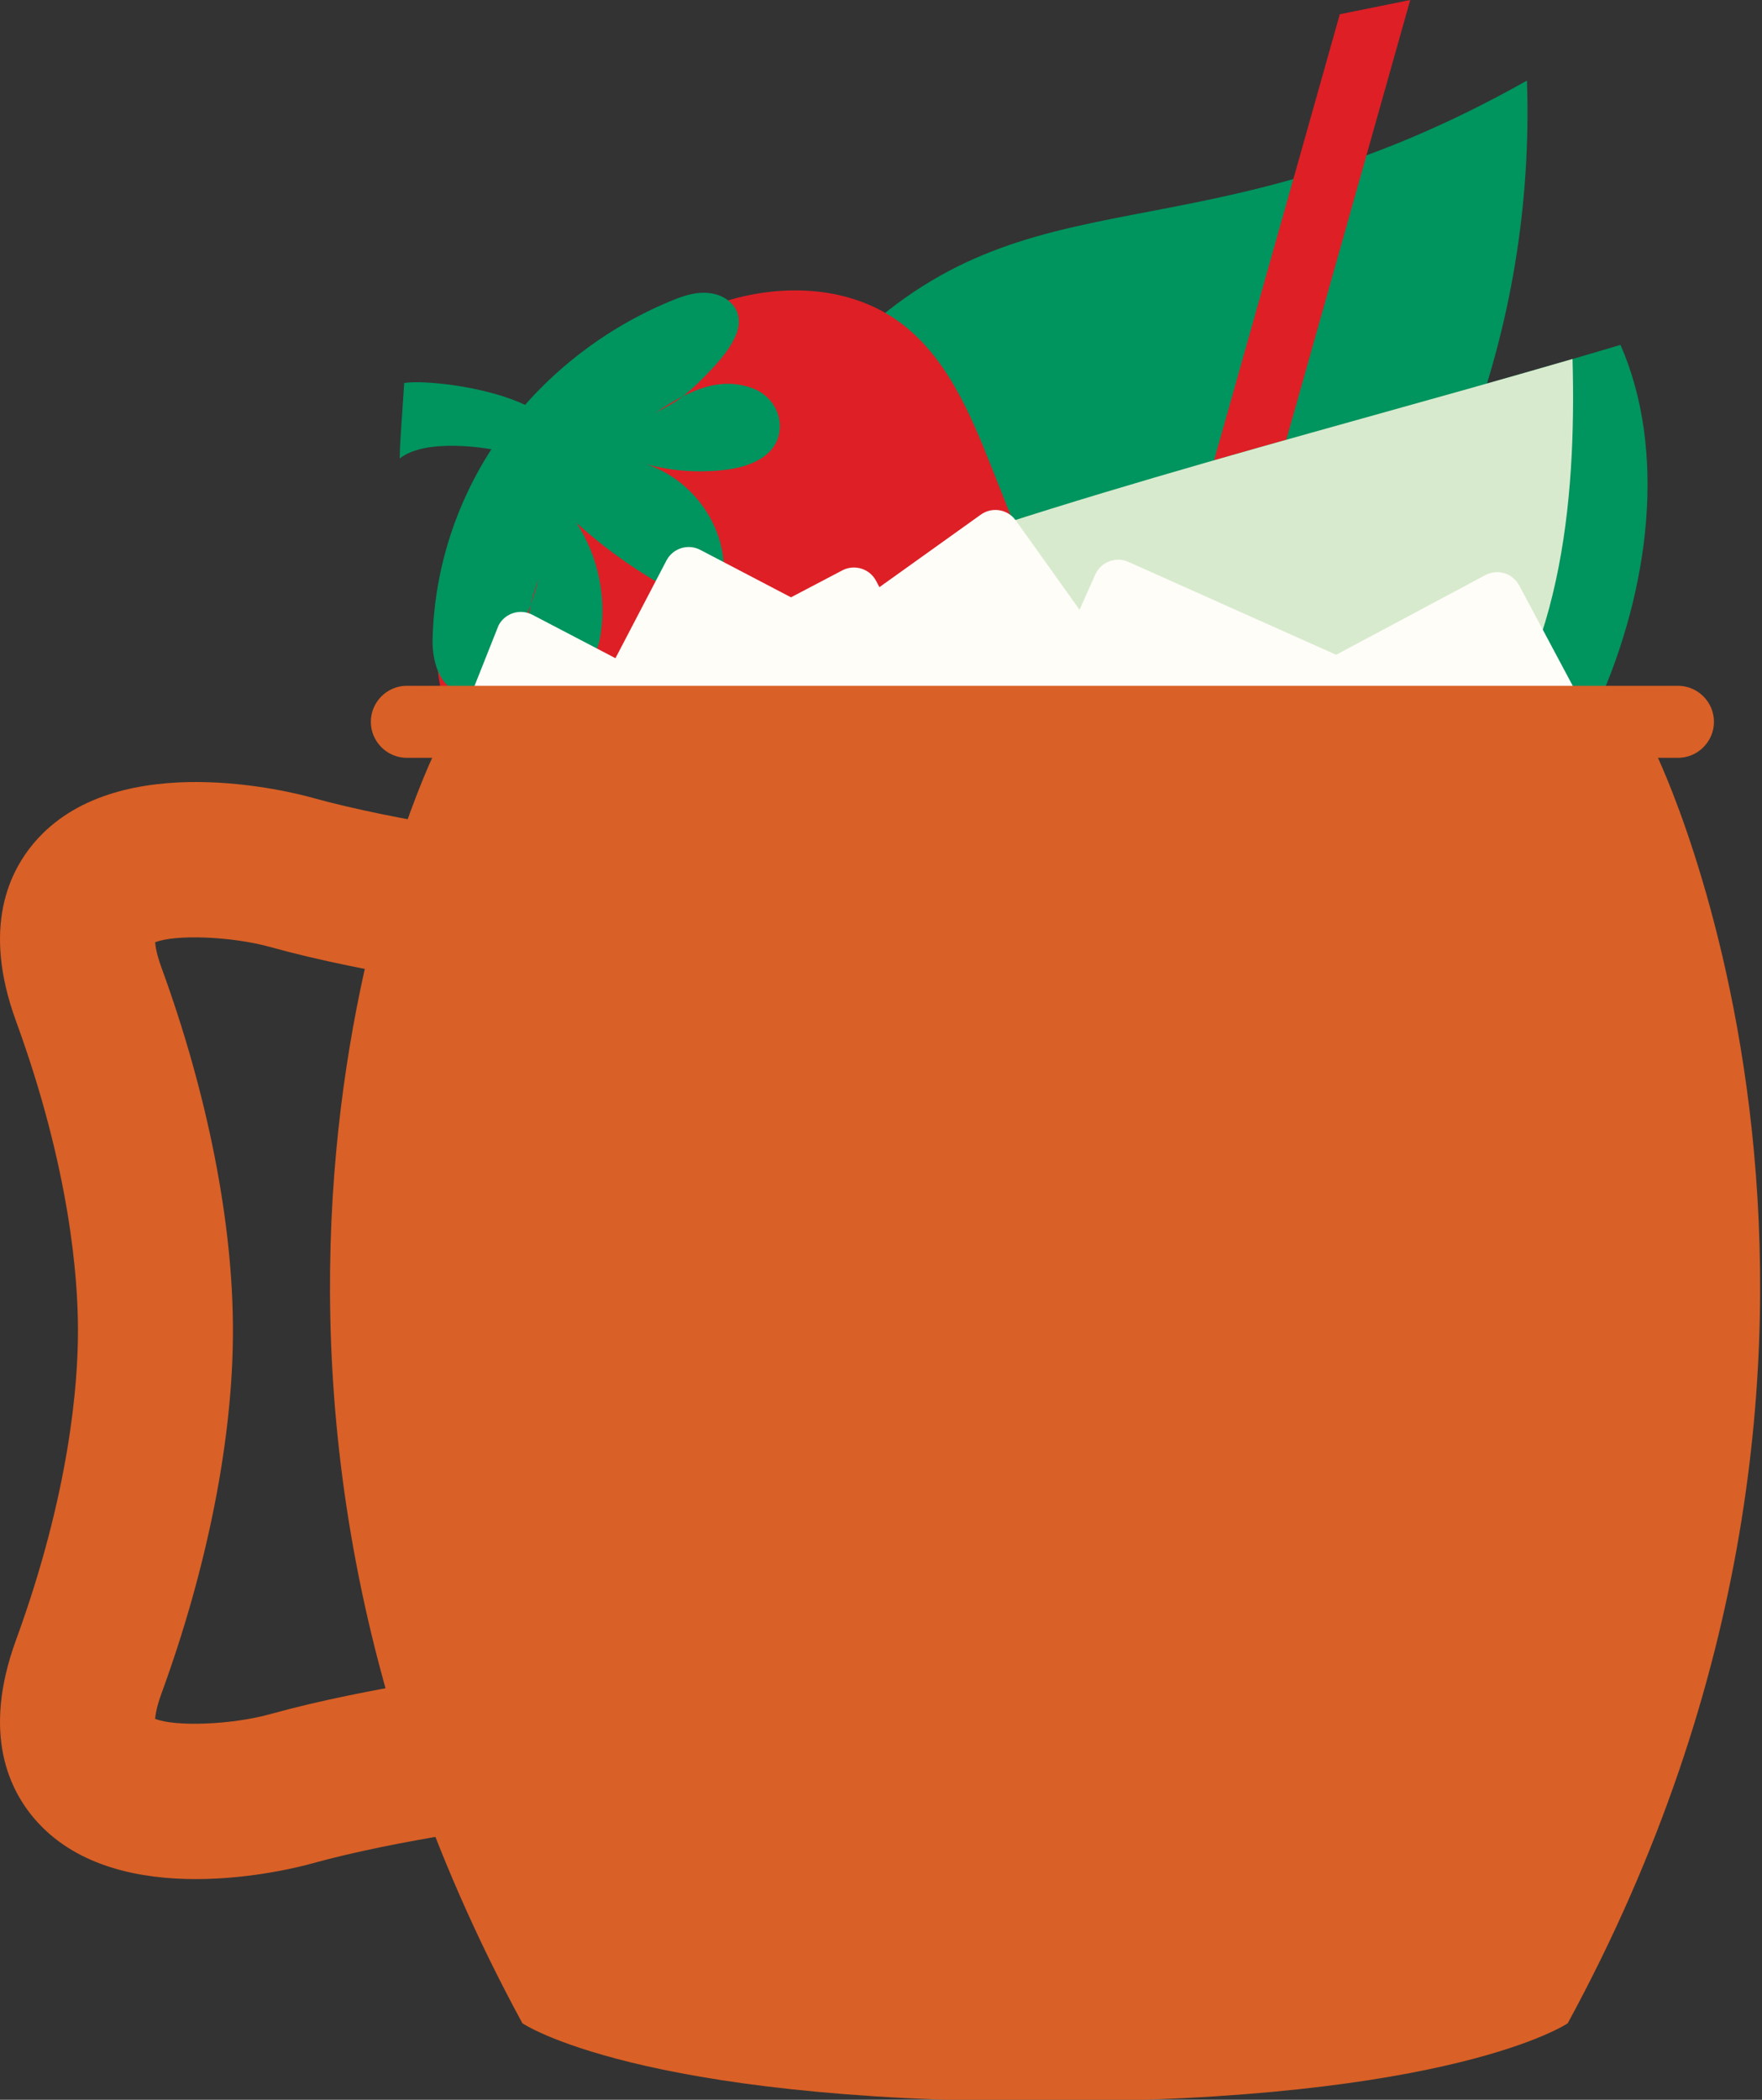 <?xml version="1.0" encoding="UTF-8"?>
<svg width="403px" height="480px" viewBox="0 0 403 480" version="1.1" xmlns="http://www.w3.org/2000/svg" xmlns:xlink="http://www.w3.org/1999/xlink">
    <rect x="0" y="0" width="403" height="480" fill="#333333" stroke="none"/>
    <title>illustration/glass/strawberrymule</title>
    <g id="illustration/glass/strawberrymule" stroke="none" stroke-width="1" fill="none" fill-rule="evenodd">
        <g id="Group-33">
            <path d="M193.002,80.007 C185.461,87.551 179.136,94.997 173.846,102.455 C131.578,162.016 205.688,236.146 265.233,193.868 C272.688,188.575 280.133,182.249 287.675,174.706 C330.66,131.707 351.173,74.752 349.241,18.423 C273.191,61.254 235.988,37.009 193.002,80.007" id="Fill-1" fill="#00945F"></path>
            <polygon id="Fill-3" fill="#DE1F26" points="252.017 250.096 236.925 249.76 306.438 3.253 322.543 0"></polygon>
            <path d="M370.634,78.84 C298.977,100.148 227.878,116.328 158.652,145.802 C161.097,167.836 168.562,187.877 180.112,201.321 C214.157,240.948 273.775,232.525 307.076,221.077 C356.658,204.033 391.572,126.56 370.634,78.84" id="Fill-5" fill="#00945F"></path>
            <path d="M334.051,177.555 C357.122,152.747 360.558,114.682 359.667,82.062 C295.657,100.687 232.147,115.975 170.077,141.069 C174.515,217.105 291.513,223.297 334.051,177.555" id="Fill-7" fill="#D8EACD"></path>
            <g id="Group" transform="translate(91.429, 66.383)">
                <path d="M70.353,3.923 C84.438,-1.651 101.472,-1.824 113.842,6.923 C124.932,14.766 130.483,28.111 135.484,40.742 C141.924,56.995 148.361,73.248 154.799,89.501 C159.908,102.398 164.609,118.354 155.749,129.027 C149.575,136.464 139.009,138.243 129.371,138.93 C110.272,140.288 91.008,139.329 72.139,136.079 C57.676,133.588 43.136,129.616 31.013,121.343 C18.89,113.071 9.428,99.889 8.578,85.234 C6.695,52.732 42.089,15.108 70.353,3.923" id="Fill-9" fill="#DE1F26"></path>
                <path d="M1.018,21.166 C0.678,26.918 0,34.757 0,38.422 C5.896,33.737 19.736,36.008 22.124,36.545 C26.882,37.619 34.284,44.171 36.385,39.321 C42.816,24.484 7.948,20.004 1.018,21.166" id="Fill-11" fill="#00945F"></path>
                <path d="M75.599,2.701 C76.359,3.402 76.951,4.258 77.269,5.244 C77.788,6.846 77.542,8.629 76.894,10.201 C75.304,14.054 71.759,17.635 68.848,20.572 C67.29,22.143 65.623,23.61 63.827,24.911 C61.879,26.321 59.652,27.185 57.673,28.487 C64.552,23.959 72.224,19.2 80.761,22.399 C85.058,24.007 87.735,28.444 86.732,32.915 C85.527,38.282 79.691,40.386 74.514,41.017 C67.918,41.821 61.169,41.231 54.855,39.296 C66.049,42.148 74.567,53.103 74.109,64.668 C74.041,66.372 73.447,68.055 72.227,69.272 C69.468,72.024 66.027,70.616 63.22,69.125 C54.99,64.755 47.318,59.378 40.43,53.153 C45.471,60.877 47.449,70.542 45.77,79.677 C45.469,81.312 44.83,82.894 43.81,84.223 C38.853,90.678 31.186,85.893 29.736,80.04 C28.587,75.393 30.165,70.522 31.725,65.957 C29.702,74.453 25.517,82.463 19.649,89.025 C18.573,90.228 17.18,91.152 15.594,91.462 C9.685,92.618 7.388,85.378 7.504,79.939 C7.872,62.733 13.662,45.862 24.019,31.904 C33.844,18.664 47.462,8.252 62.811,2.095 C65.825,0.886 68.937,0.042 72.173,0.871 C73.438,1.196 74.651,1.826 75.599,2.701" id="Fill-13" fill="#00945F"></path>
            </g>
            <path d="M339.71,131.474 L286.568,159.851 C283.775,161.342 282.719,164.817 284.21,167.612 L312.579,220.768 C314.07,223.563 317.544,224.619 320.338,223.126 L373.479,194.75 C376.274,193.259 377.329,189.783 375.837,186.989 L347.468,133.832 C345.978,131.039 342.503,129.982 339.71,131.474" id="Fill-15" fill="#FEFDF8"></path>
            <path d="M313.083,153.027 L258.083,128.447 C255.191,127.154 251.8,128.451 250.508,131.344 L225.936,186.36 C224.644,189.251 225.941,192.643 228.832,193.935 L283.831,218.515 C286.723,219.808 290.114,218.51 291.407,215.618 L315.979,160.602 C317.27,157.711 315.974,154.318 313.083,153.027" id="Fill-17" fill="#FEFDF8"></path>
            <path d="M175.157,168.438 L121.766,140.534 C118.96,139.066 115.495,140.154 114.029,142.961 L92.083,198.17 C90.616,200.979 91.702,204.443 94.51,205.91 L141.949,232.012 C144.755,233.478 148.221,232.392 149.688,229.584 L177.584,176.179 C179.051,173.37 177.965,169.906 175.157,168.438" id="Fill-19" fill="#FEFDF8"></path>
            <path d="M213.557,153.606 L160.168,125.702 C157.36,124.235 153.895,125.321 152.429,128.13 L124.532,181.535 C123.065,184.341 124.151,187.808 126.959,189.275 L180.349,217.179 C183.156,218.646 186.621,217.56 188.088,214.751 L215.984,161.346 C217.451,158.539 216.365,155.073 213.557,153.606" id="Fill-21" fill="#FEFDF8"></path>
            <path d="M192.647,130.387 L139.302,158.378 C136.497,159.849 135.417,163.316 136.888,166.122 L164.871,219.481 C166.342,222.288 169.808,223.369 172.613,221.898 L225.958,193.906 C228.763,192.435 229.844,188.967 228.372,186.162 L200.388,132.801 C198.918,129.997 195.451,128.915 192.647,130.387" id="Fill-23" fill="#FEFDF8"></path>
            <path d="M224.328,117.644 L175.319,152.681 C172.741,154.523 172.146,158.106 173.988,160.684 L209.016,209.705 C210.856,212.283 214.438,212.878 217.015,211.036 L266.024,176 C268.6,174.158 269.196,170.575 267.355,167.998 L232.327,118.975 C230.486,116.397 226.905,115.802 224.328,117.644" id="Fill-25" fill="#FEFDF8"></path>
            <path d="M378.635,172.021 C378.022,172.264 99.415,172.021 99.415,172.021 C99.415,172.021 33.973,305.26 119.483,462.517 C119.483,462.517 145.661,480.382 239.024,480.382 C332.389,480.382 358.567,462.517 358.567,462.517 C444.077,305.26 378.635,172.021 378.635,172.021" id="Fill-27" fill="#D96026"></path>
            <path d="M44.794,429.557 C32.255,429.557 18.075,426.836 8.717,416.705 C2.075,409.511 -4.198,396.427 3.651,374.936 C15.991,341.153 17.832,316.186 17.832,304.311 L17.832,304.016 C17.832,292.14 15.991,267.173 3.651,233.39 C-4.198,211.899 2.075,198.814 8.717,191.621 C27.785,170.975 66.888,181.099 71.285,182.322 C91.456,187.931 118.862,191.329 119.137,191.363 L114.832,226.554 C113.607,226.404 84.555,222.81 61.792,216.481 C52.923,214.016 40.085,213.57 35.482,215.401 C35.561,216.436 35.876,218.301 36.943,221.223 C47.475,250.062 53.276,279.465 53.276,304.016 L53.276,304.311 C53.276,328.861 47.475,358.264 36.943,387.103 C35.876,390.024 35.561,391.89 35.482,392.923 C40.083,394.754 52.923,394.31 61.792,391.845 C84.555,385.516 113.607,381.922 114.832,381.771 L119.133,416.964 L116.982,399.369 L119.137,416.964 C118.862,416.997 91.456,420.395 71.285,426.004 C69.047,426.626 57.805,429.557 44.794,429.557" id="Fill-29" fill="#D96026"></path>
            <path d="M383.782,156.769 L93.048,156.769 C88.52,156.769 84.816,160.475 84.816,165.003 C84.816,169.531 88.52,173.237 93.048,173.237 L383.782,173.237 C388.308,173.237 392.013,169.531 392.013,165.003 C392.013,160.475 388.308,156.769 383.782,156.769" id="Fill-31" fill="#D96026"></path>
        </g>
    </g>
</svg>